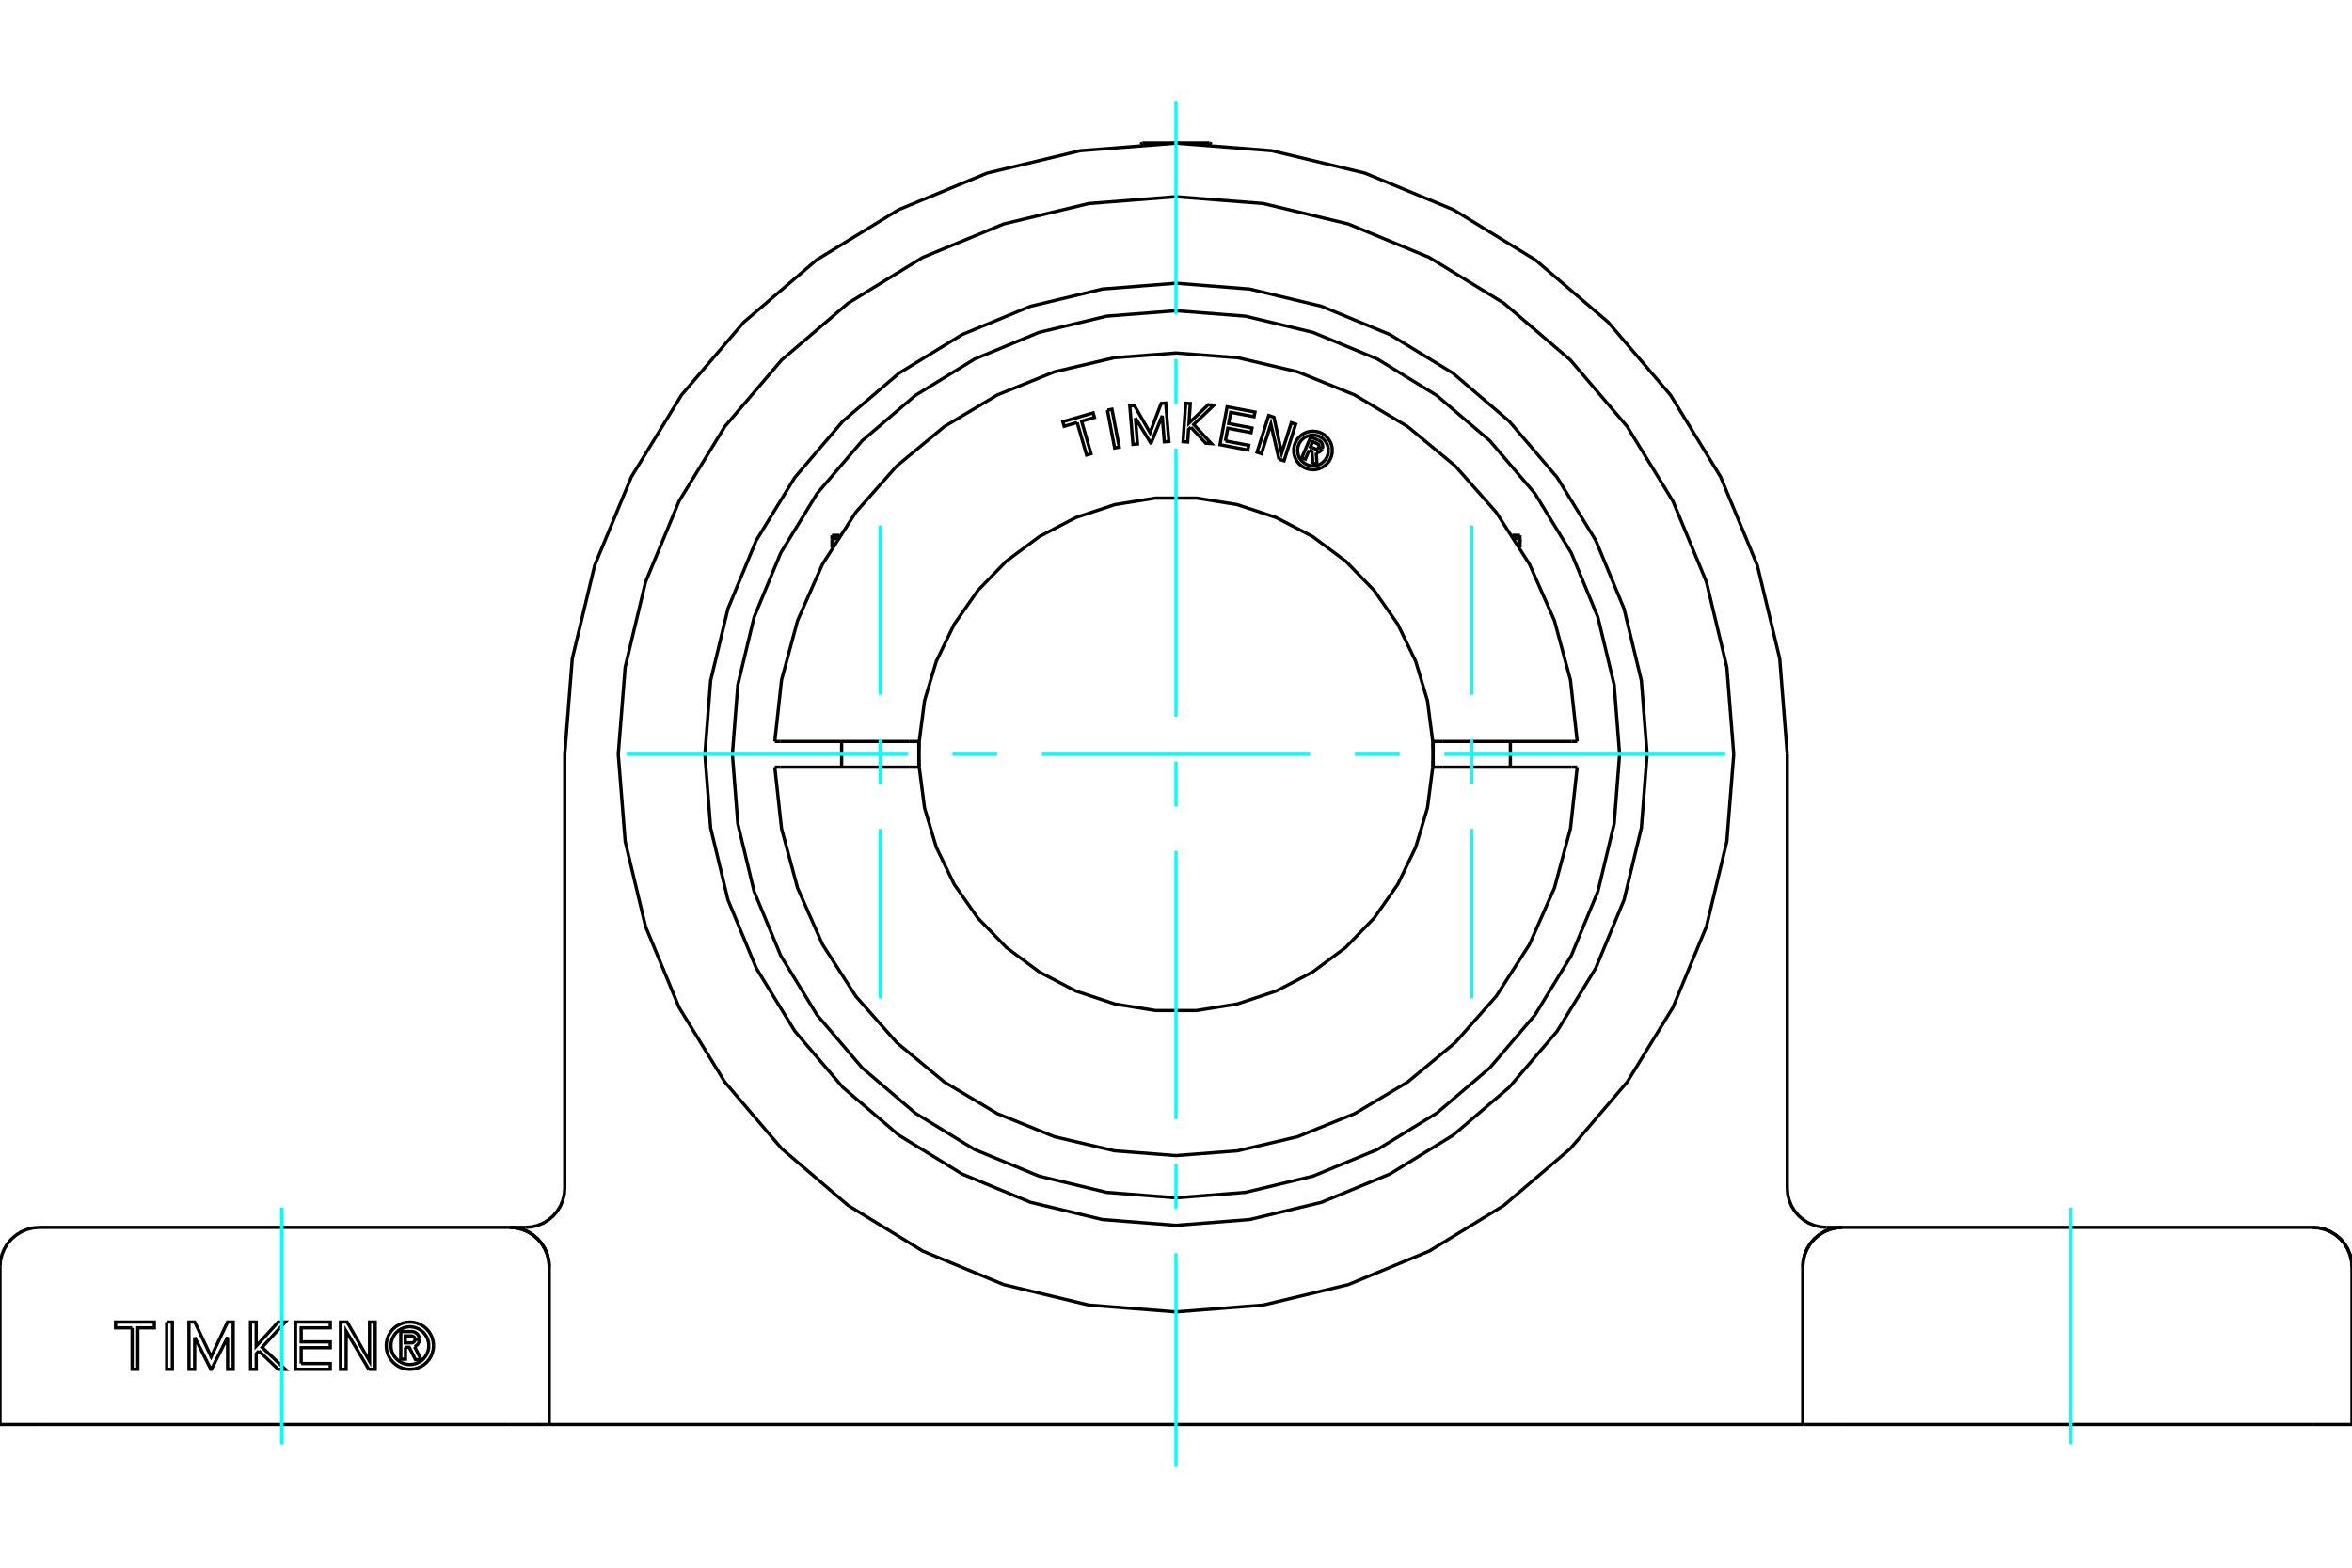 <?xml version="1.0" standalone="no"?>
<!DOCTYPE svg PUBLIC "-//W3C//DTD SVG 1.1//EN"
	"http://www.w3.org/Graphics/SVG/1.1/DTD/svg11.dtd">
<svg xmlns="http://www.w3.org/2000/svg" height="100%" width="100%" viewBox="0 0 36000 24000">
	<rect x="-1800" y="-1200" width="39600" height="26400" style="fill:#FFF"/>
	<g style="fill:none; fill-rule:evenodd" transform="matrix(1 0 0 1 0 0)">
		<g style="fill:none; stroke:#000; stroke-width:50; shape-rendering:geometricPrecision">
			<polyline points="28196,18790 28102,18798 28010,18820 27922,18856 27842,18906 27770,18967 27708,19039 27659,19120 27622,19207 27600,19300 27593,19394"/>
			<polyline points="36000,19394 35993,19300 35970,19207 35934,19120 35885,19039 35823,18967 35751,18906 35670,18856 35583,18820 35491,18798 35396,18790 28196,18790"/>
			<line x1="36000" y1="21808" x2="36000" y2="19394"/>
			<line x1="35396" y1="21808" x2="36000" y2="21808"/>
			<line x1="28196" y1="21808" x2="35396" y2="21808"/>
			<line x1="27593" y1="21808" x2="27593" y2="19394"/>
			<line x1="27593" y1="21808" x2="28196" y2="21808"/>
			<polyline points="26537,11547 26431,10212 26119,8909 25606,7672 24906,6530 24036,5511 23018,4641 21876,3941 20638,3429 19335,3116 18000,3011 16665,3116 15362,3429 14124,3941 12982,4641 11964,5511 11094,6530 10394,7672 9881,8909 9569,10212 9463,11547 9569,12883 9881,14185 10394,15423 11094,16565 11964,17584 12982,18454 14124,19153 15362,19666 16665,19979 18000,20084 19335,19979 20638,19666 21876,19153 23018,18454 24036,17584 24906,16565 25606,15423 26119,14185 26431,12883 26537,11547"/>
			<line x1="27959" y1="18790" x2="28196" y2="18790"/>
			<polyline points="27356,18187 27363,18281 27385,18373 27421,18461 27471,18542 27532,18614 27604,18675 27685,18725 27773,18761 27865,18783 27959,18790"/>
			<line x1="27356" y1="11547" x2="27356" y2="18187"/>
			<polyline points="27356,11547 27241,10084 26898,8656 26336,7300 25569,6048 24615,4932 23499,3978 22247,3211 20891,2650 19464,2307 18000,2192 16536,2307 15109,2650 13753,3211 12501,3978 11385,4932 10431,6048 9664,7300 9102,8656 8759,10084 8644,11547"/>
			<line x1="8644" y1="18187" x2="8644" y2="11547"/>
			<polyline points="8041,18790 8135,18783 8227,18761 8315,18725 8396,18675 8468,18614 8529,18542 8579,18461 8615,18373 8637,18281 8644,18187"/>
			<line x1="7804" y1="18790" x2="8041" y2="18790"/>
			<line x1="27593" y1="21808" x2="8407" y2="21808"/>
			<polyline points="8407,19394 8400,19300 8378,19207 8341,19120 8292,19039 8230,18967 8158,18906 8078,18856 7990,18820 7898,18798 7804,18790"/>
			<polyline points="6206,20626 6206,20808 6134,20808 6134,20385 6292,20385"/>
			<polyline points="6420,20504 6418,20485 6413,20466 6405,20448 6395,20432 6381,20417 6366,20405 6349,20395 6331,20389 6311,20385 6292,20385"/>
			<polyline points="6420,20504 6352,20504 6351,20496 6349,20488 6346,20480 6341,20473 6336,20467 6329,20462 6322,20458 6314,20454 6306,20453 6298,20452 6203,20452 6203,20558 6299,20558 6307,20558 6315,20556 6323,20553 6330,20549 6336,20543 6342,20537 6346,20530 6349,20522 6351,20515 6352,20506 6420,20506"/>
			<polyline points="6346,20617 6363,20607 6379,20595 6393,20581 6404,20564 6413,20546 6418,20526 6420,20506"/>
			<polyline points="6346,20617 6446,20816 6359,20816 6264,20626 6206,20626"/>
			<polyline points="4610,20875 5055,20875 5055,20963 4523,20963 4523,20239 5055,20239 5055,20328 4610,20328 4610,20543 5055,20543 5055,20632 4610,20632 4610,20875"/>
			<polyline points="2980,20472 2979,20963 2893,20963 2892,20239 2980,20239 3232,20771 3483,20239 3569,20239 3569,20963 3484,20963 3483,20472 3236,20963 3227,20963 2980,20472"/>
			<polyline points="2022,20328 1769,20328 1769,20239 2362,20239 2362,20328 2109,20328 2109,20963 2022,20963 2022,20328"/>
			<polyline points="2551,20239 2638,20239 2638,20963 2551,20963 2551,20239"/>
			<polyline points="3962,20682 3921,20726 3922,20963 3835,20963 3834,20239 3921,20239 3921,20608 4259,20239 4366,20239 4012,20627 4367,20963 4259,20963 3962,20682"/>
			<polyline points="5645,20963 5298,20379 5298,20963 5211,20963 5211,20239 5313,20239 5656,20839 5656,20239 5743,20239 5743,20963 5645,20963"/>
			<polyline points="6636,20601 6631,20545 6618,20489 6596,20437 6567,20388 6530,20345 6487,20308 6438,20279 6386,20257 6330,20243 6274,20239 6217,20243 6162,20257 6109,20279 6061,20308 6018,20345 5981,20388 5951,20437 5929,20489 5916,20545 5912,20601 5916,20658 5929,20713 5951,20766 5981,20814 6018,20857 6061,20894 6109,20924 6162,20946 6217,20959 6274,20963 6330,20959 6386,20946 6438,20924 6487,20894 6530,20857 6567,20814 6596,20766 6618,20713 6631,20658 6636,20601"/>
			<polyline points="6563,20601 6560,20556 6549,20512 6532,20470 6508,20431 6479,20396 6444,20367 6405,20343 6363,20326 6319,20315 6274,20311 6228,20315 6184,20326 6142,20343 6103,20367 6069,20396 6039,20431 6016,20470 5998,20512 5988,20556 5984,20601 5988,20647 5998,20691 6016,20733 6039,20771 6069,20806 6103,20836 6142,20859 6184,20877 6228,20887 6274,20891 6319,20887 6363,20877 6405,20859 6444,20836 6479,20806 6508,20771 6532,20733 6549,20691 6560,20647 6563,20601"/>
			<line x1="7804" y1="18790" x2="604" y2="18790"/>
			<line x1="8407" y1="21808" x2="8407" y2="19394"/>
			<line x1="7804" y1="21808" x2="8407" y2="21808"/>
			<line x1="604" y1="21808" x2="7804" y2="21808"/>
			<line x1="0" y1="21808" x2="0" y2="19394"/>
			<line x1="0" y1="21808" x2="604" y2="21808"/>
			<polyline points="25211,11547 25123,10419 24858,9319 24425,8273 23834,7309 23099,6448 22239,5713 21274,5122 20228,4689 19128,4425 18000,4336 16872,4425 15772,4689 14726,5122 13761,5713 12901,6448 12166,7309 11575,8273 11142,9319 10877,10419 10789,11547 10877,12675 11142,13776 11575,14821 12166,15786 12901,16647 13761,17381 14726,17973 15772,18406 16872,18670 18000,18759 19128,18670 20228,18406 21274,17973 22239,17381 23099,16647 23834,15786 24425,14821 24858,13776 25123,12675 25211,11547"/>
			<line x1="17486" y1="2189" x2="18514" y2="2189"/>
			<polyline points="28196,18790 28102,18798 28010,18820 27922,18856 27842,18906 27770,18967 27708,19039 27659,19120 27622,19207 27600,19300 27593,19394"/>
			<polyline points="36000,19394 35993,19300 35970,19207 35934,19120 35885,19039 35823,18967 35751,18906 35670,18856 35583,18820 35491,18798 35396,18790"/>
			<polyline points="604,18790 509,18798 417,18820 330,18856 249,18906 177,18967 115,19039 66,19120 30,19207 7,19300 0,19394"/>
			<polyline points="8407,19394 8400,19300 8378,19207 8341,19120 8292,19039 8230,18967 8158,18906 8078,18856 7990,18820 7898,18798 7804,18790"/>
			<line x1="17486" y1="2189" x2="17454" y2="2208"/>
			<line x1="18546" y1="2208" x2="18514" y2="2189"/>
			<polyline points="12735,8261 12737,8260 12740,8259 12743,8258 12746,8258 12748,8257 12751,8256 12754,8255 12756,8254 12759,8253 12762,8252 12764,8252 12767,8251 12770,8250 12772,8249 12775,8248 12778,8247 12780,8247 12783,8246 12786,8245 12788,8244 12791,8244 12793,8243 12796,8242 12799,8241 12801,8241 12804,8240 12806,8239 12809,8238 12812,8238 12814,8237 12817,8236 12819,8236 12822,8235 12824,8234 12827,8234"/>
			<line x1="12735" y1="8382" x2="12735" y2="8261"/>
			<line x1="12735" y1="8195" x2="12735" y2="8261"/>
			<line x1="12735" y1="8195" x2="12851" y2="8195"/>
			<line x1="23265" y1="8382" x2="23265" y2="8261"/>
			<polyline points="23173,8234 23176,8234 23178,8235 23181,8236 23183,8236 23186,8237 23188,8238 23191,8238 23194,8239 23196,8240 23199,8241 23201,8241 23204,8242 23207,8243 23209,8244 23212,8244 23214,8245 23217,8246 23220,8247 23222,8247 23225,8248 23228,8249 23230,8250 23233,8251 23236,8252 23238,8252 23241,8253 23244,8254 23246,8255 23249,8256 23252,8257 23254,8258 23257,8258 23260,8259 23263,8260 23265,8261 23265,8195"/>
			<line x1="23149" y1="8195" x2="23265" y2="8195"/>
			<polyline points="20038,6893 19980,7030 19926,7007 20061,6690 20179,6740"/>
			<polyline points="20237,6870 20242,6855 20245,6839 20244,6823 20242,6808 20236,6792 20229,6778 20219,6766 20207,6755 20194,6746 20179,6740"/>
			<polyline points="20237,6870 20187,6849 20189,6842 20190,6835 20190,6829 20188,6822 20186,6815 20183,6809 20179,6804 20174,6799 20169,6795 20162,6792 20091,6762 20058,6842 20130,6872 20136,6874 20143,6876 20149,6876 20156,6875 20162,6873 20168,6870 20174,6866 20179,6861 20183,6856 20186,6850 20237,6872"/>
			<polyline points="20146,6931 20162,6930 20178,6926 20193,6919 20207,6910 20219,6899 20229,6886 20237,6872"/>
			<polyline points="20146,6931 20158,7112 20093,7085 20082,6912 20038,6893"/>
			<polyline points="18756,6750 19113,6817 19099,6889 18673,6808 18782,6228 19209,6308 19195,6379 18838,6312 18806,6484 19163,6552 19149,6623 18793,6555 18756,6750"/>
			<polyline points="17379,6398 17411,6797 17341,6803 17293,6215 17364,6209 17603,6625 17773,6176 17843,6170 17891,6759 17821,6764 17789,6365 17620,6781 17612,6781 17379,6398"/>
			<polyline points="16487,6468 16288,6526 16268,6456 16732,6321 16752,6391 16555,6448 16699,6946 16631,6966 16487,6468"/>
			<polyline points="16950,6278 17020,6265 17131,6845 17061,6858 16950,6278"/>
			<polyline points="18228,6540 18192,6574 18179,6767 18108,6762 18148,6173 18219,6177 18199,6478 18493,6196 18581,6202 18271,6498 18541,6791 18454,6785 18228,6540"/>
			<polyline points="19577,7031 19452,6492 19308,6946 19240,6924 19419,6361 19499,6387 19617,6937 19765,6471 19832,6493 19654,7055 19577,7031"/>
			<polyline points="20392,6896 20389,6850 20378,6805 20360,6762 20336,6723 20306,6688 20271,6657 20231,6633 20188,6615 20143,6605 20097,6601 20051,6605 20006,6615 19963,6633 19923,6657 19888,6688 19858,6723 19834,6762 19816,6805 19805,6850 19802,6896 19805,6943 19816,6988 19834,7030 19858,7070 19888,7105 19923,7135 19963,7159 20006,7177 20051,7188 20097,7192 20143,7188 20188,7177 20231,7159 20271,7135 20306,7105 20336,7070 20360,7030 20378,6988 20389,6943 20392,6896"/>
			<polyline points="20333,6896 20330,6859 20322,6823 20307,6789 20288,6757 20264,6729 20236,6705 20204,6686 20170,6672 20134,6663 20097,6660 20060,6663 20024,6672 19990,6686 19958,6705 19930,6729 19906,6757 19886,6789 19872,6823 19864,6859 19861,6896 19864,6933 19872,6969 19886,7004 19906,7035 19930,7063 19958,7087 19990,7107 20024,7121 20060,7130 20097,7133 20134,7130 20170,7121 20204,7107 20236,7087 20264,7063 20288,7035 20307,7004 20322,6969 20330,6933 20333,6896"/>
			<line x1="13912" y1="11351" x2="14070" y2="11351"/>
			<line x1="11942" y1="11351" x2="13912" y2="11351"/>
			<line x1="11859" y1="11351" x2="11942" y2="11351"/>
			<line x1="11942" y1="11744" x2="11859" y2="11744"/>
			<line x1="13912" y1="11744" x2="11942" y2="11744"/>
			<line x1="14070" y1="11744" x2="13912" y2="11744"/>
			<line x1="22088" y1="11744" x2="21930" y2="11744"/>
			<line x1="24058" y1="11744" x2="22088" y2="11744"/>
			<line x1="24141" y1="11744" x2="24058" y2="11744"/>
			<polyline points="14070,11351 14065,11547 14070,11744"/>
			<polyline points="21930,11744 21935,11547 21930,11351"/>
			<line x1="24058" y1="11351" x2="24141" y2="11351"/>
			<line x1="22088" y1="11351" x2="24058" y2="11351"/>
			<line x1="21930" y1="11351" x2="22088" y2="11351"/>
			<polyline points="11859,11744 11962,12683 12208,13595 12590,14459 13100,15253 13726,15961 14453,16564 15264,17048 16139,17402 17058,17618 18000,17691 18942,17618 19861,17402 20736,17048 21547,16564 22274,15961 22900,15253 23410,14459 23792,13595 24038,12683 24141,11744"/>
			<polyline points="14070,11744 14151,12368 14331,12971 14605,13538 14966,14053 15404,14505 15909,14881 16467,15172 17064,15370 17685,15470 18315,15470 18936,15370 19533,15172 20091,14881 20596,14505 21034,14053 21395,13538 21669,12971 21849,12368 21930,11744"/>
			<polyline points="21930,11351 21849,10727 21669,10124 21395,9557 21034,9041 20596,8590 20091,8214 19533,7923 18936,7725 18315,7625 17685,7625 17064,7725 16467,7923 15909,8214 15404,8590 14966,9041 14605,9557 14331,10124 14151,10727 14070,11351"/>
			<polyline points="24141,11351 24038,10412 23792,9500 23410,8636 22900,7841 22274,7134 21547,6531 20736,6047 19861,5692 18942,5476 18000,5404 17058,5476 16139,5692 15264,6047 14453,6531 13726,7134 13100,7841 12590,8636 12208,9500 11962,10412 11859,11351"/>
			<polyline points="24790,11547 24707,10485 24458,9449 24050,8465 23494,7556 22802,6746 21991,6054 21083,5497 20098,5089 19062,4840 18000,4757 16938,4840 15902,5089 14917,5497 14009,6054 13198,6746 12506,7556 11950,8465 11542,9449 11293,10485 11210,11547 11293,12610 11542,13646 11950,14630 12506,15539 13198,16349 14009,17041 14917,17598 15902,18005 16938,18254 18000,18338 19062,18254 20098,18005 21083,17598 21991,17041 22802,16349 23494,15539 24050,14630 24458,13646 24707,12610 24790,11547"/>
			<line x1="14064" y1="11744" x2="14064" y2="11351"/>
			<line x1="12882" y1="11351" x2="12882" y2="11744"/>
			<line x1="23118" y1="11744" x2="23118" y2="11351"/>
			<line x1="21936" y1="11351" x2="21936" y2="11744"/>
		</g>
		<g style="fill:none; stroke:#0FF; stroke-width:50; shape-rendering:geometricPrecision">
			<line x1="4311" y1="22110" x2="4311" y2="18489"/>
			<line x1="18000" y1="22455" x2="18000" y2="19187"/>
			<line x1="18000" y1="18502" x2="18000" y2="17818"/>
			<line x1="18000" y1="17133" x2="18000" y2="13027"/>
			<line x1="18000" y1="12342" x2="18000" y2="11658"/>
			<line x1="18000" y1="10973" x2="18000" y2="6867"/>
			<line x1="18000" y1="6182" x2="18000" y2="5498"/>
			<line x1="18000" y1="4813" x2="18000" y2="1545"/>
			<line x1="31689" y1="22110" x2="31689" y2="18489"/>
			<line x1="9593" y1="11547" x2="13893" y2="11547"/>
			<line x1="14578" y1="11547" x2="15262" y2="11547"/>
			<line x1="15947" y1="11547" x2="20053" y2="11547"/>
			<line x1="20738" y1="11547" x2="21422" y2="11547"/>
			<line x1="22107" y1="11547" x2="26407" y2="11547"/>
			<line x1="13473" y1="15280" x2="13473" y2="12689"/>
			<line x1="13473" y1="12004" x2="13473" y2="11320"/>
			<line x1="13473" y1="10635" x2="13473" y2="8044"/>
			<line x1="22527" y1="15280" x2="22527" y2="12689"/>
			<line x1="22527" y1="12004" x2="22527" y2="11320"/>
			<line x1="22527" y1="10635" x2="22527" y2="8044"/>
		</g>
	</g>
</svg>
